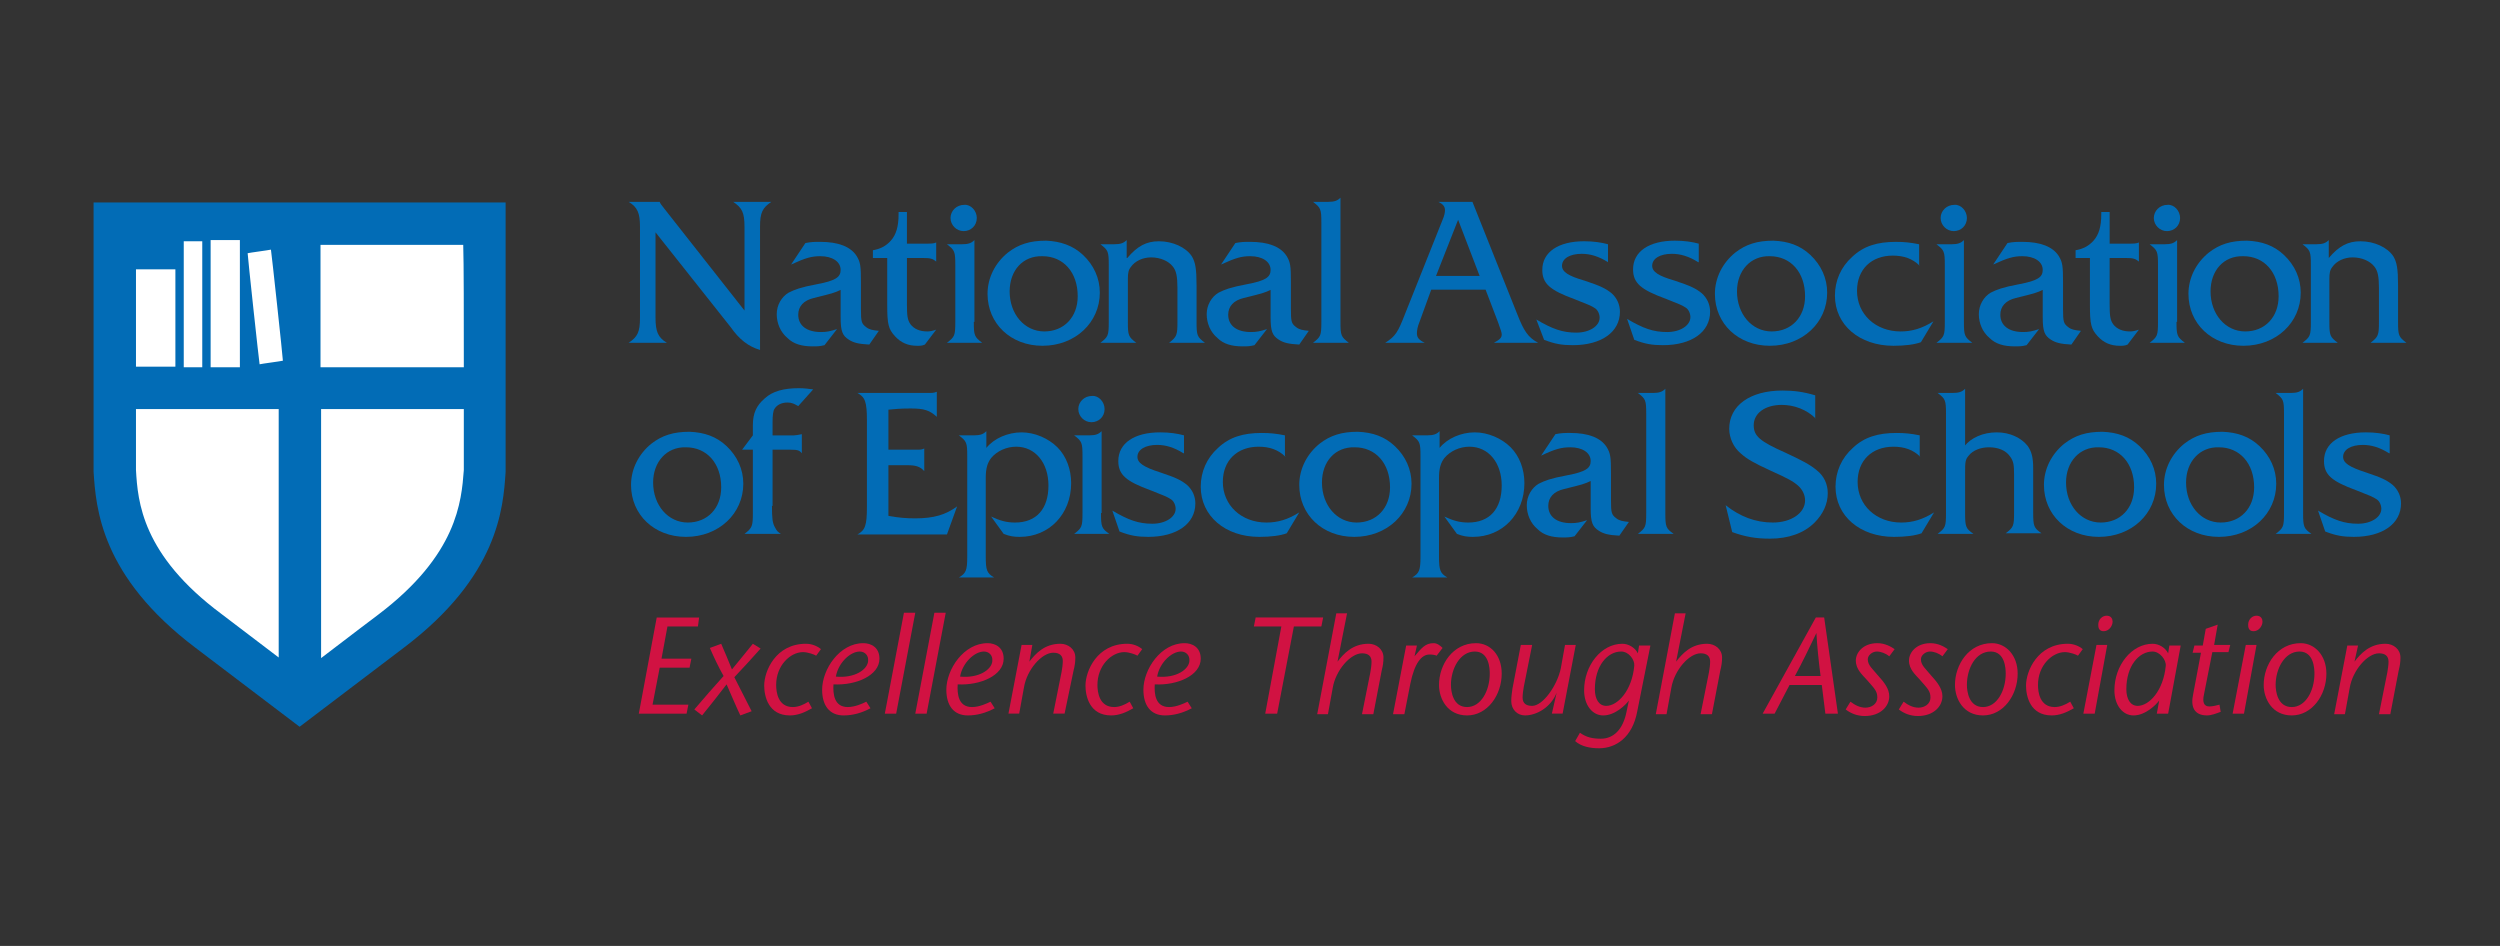 <svg xmlns="http://www.w3.org/2000/svg" id="Layer_1" data-name="Layer 1" viewBox="0 0 370 140"><rect x="0" y="0" width="370" height="140" fill="#333333" stroke="none"/><defs><style> .cls-1 { fill: #026cb6; } .cls-2 { fill: #d11242; } .cls-3 { fill: #fff; } </style></defs><rect class="cls-3" x="18.357" y="69.558" width="51.968" height="13.611"></rect><rect class="cls-3" x="23.66" y="82.462" width="41.097" height="7.866"></rect><rect class="cls-3" x="31.084" y="89.709" width="26.779" height="5.038"></rect><rect class="cls-3" x="36.299" y="93.421" width="15.378" height="4.684"></rect><rect class="cls-3" x="19.064" y="34.206" width="51.791" height="36.855"></rect><path class="cls-1" d="M71.74,29.963H13.85v39.86c.354,5.391,1.061,15.467,15.113,26.072l15.378,11.666,15.378-11.666c14.053-10.606,14.76-20.681,15.113-26.072V29.963h-3.093ZM41.248,97.31c-3.624-2.74-8.485-6.452-8.485-6.452-11.755-8.75-12.373-16.616-12.639-21.3v-9.015h21.123v36.767ZM68.646,69.558c-.354,4.684-.972,12.55-12.639,21.388,0,0-4.684,3.535-8.485,6.452v-36.855h21.123v9.015ZM68.646,54.357h-21.211v-18.118h21.123c.088,2.563.088,10.517.088,18.118ZM40.099,36.945c.088.442,1.768,15.997,1.768,16.439-.354.088-3.093.442-3.447.53-.088-.442-1.768-15.997-1.768-16.439.354-.088,3.093-.442,3.447-.53ZM25.958,54.268h-5.833v-14.406h5.833v14.406ZM29.935,54.357h-2.74v-18.648h2.74v18.648ZM35.503,54.357h-4.331v-18.825h4.331v18.825Z"></path><g><path class="cls-1" d="M97.017,47.021c0,2.033.354,2.917,1.679,3.712h-5.656c1.326-.884,1.679-1.591,1.679-3.712v-13.434c0-2.033-.354-2.917-1.679-3.712h4.596c.088.265.177.354.795,1.149l11.755,14.936v-12.373c0-2.121-.354-2.828-1.679-3.712h5.656c-1.326.884-1.679,1.591-1.679,3.712v18.207c-1.768-.53-3.093-1.591-4.331-3.358l-11.136-14.053v12.639Z"></path><path class="cls-1" d="M124.503,42.867c-1.149.53-1.237.53-4.066,1.237-1.502.354-2.298,1.237-2.298,2.475,0,1.591,1.237,2.563,3.358,2.563.795,0,1.326-.088,2.386-.442l-1.856,2.386c-.707.177-1.061.177-1.768.177-1.591,0-2.828-.354-3.712-1.237-1.061-.884-1.591-2.21-1.591-3.535s.707-2.563,1.768-3.182c.884-.442,1.768-.795,4.154-1.237,2.828-.53,3.535-1.061,3.535-2.121,0-1.237-1.237-2.033-3.005-2.033-1.326,0-2.21.265-4.331,1.237l2.121-3.182c.884-.177,1.326-.177,2.21-.177,2.651,0,4.507.707,5.391,2.121.53.884.619,1.414.619,3.8v4.066c0,1.856.088,2.121.795,2.651.442.354.972.442,1.856.53l-1.414,2.033c-1.591-.088-2.298-.265-3.005-.707-.972-.619-1.237-1.237-1.237-3.358v-4.066h.088Z"></path><path class="cls-1" d="M134.225,44.988c0,1.768.088,2.386.53,3.005.53.707,1.414,1.061,2.475,1.061.442,0,.795-.088,1.326-.265l-1.679,2.21c-.442.177-.619.177-1.149.177-1.326,0-2.386-.442-3.27-1.414-.972-1.061-1.149-1.768-1.149-4.596v-6.982h-2.121v-1.149c1.061-.177,1.944-.619,2.651-1.414.795-.884,1.149-2.121,1.149-3.889v-.354h1.237v4.684h2.475c1.061,0,1.502,0,1.856-.177v2.828c-.53-.442-.884-.53-1.944-.53h-2.386v6.805h-0Z"></path><path class="cls-1" d="M144.124,47.64c0,2.033.088,2.21,1.237,3.093h-5.214c1.149-.884,1.237-1.061,1.237-3.093v-8.396c0-2.033-.088-2.21-1.237-3.093h2.21c.972,0,1.414-.177,1.856-.619v12.108h-.088ZM144.566,32.261c0,1.149-.884,1.944-1.944,1.944s-1.944-.884-1.944-1.944.884-1.944,2.033-1.944c.972-.088,1.856.884,1.856,1.944Z"></path><path class="cls-1" d="M160.297,37.741c1.591,1.502,2.475,3.447,2.475,5.568,0,4.419-3.624,7.866-8.485,7.866-4.684,0-8.131-3.27-8.131-7.689,0-2.386,1.149-4.596,3.005-6.098,1.591-1.237,3.27-1.768,5.656-1.768,2.121.088,3.977.707,5.48,2.121ZM149.427,43.132c0,3.358,2.21,5.922,5.126,5.922s4.949-2.121,4.949-5.214c0-3.535-2.121-5.922-5.214-5.922-2.917-.088-4.861,2.121-4.861,5.214Z"></path><path class="cls-1" d="M166.838,38.183c1.502-1.768,2.828-2.475,4.684-2.475,2.033,0,3.977.884,4.861,2.21.53.884.707,1.856.707,4.331v5.391c0,2.033.088,2.21,1.237,3.093h-5.303c1.149-.884,1.237-1.149,1.237-3.093v-5.038c0-1.679-.177-2.563-.707-3.182-.619-.795-1.856-1.326-3.182-1.326-1.237,0-2.386.53-3.005,1.414-.354.442-.442.884-.442,1.768v6.363c0,2.033.088,2.21,1.237,3.093h-5.303c1.149-.884,1.237-1.061,1.237-3.093v-8.396c0-2.033-.088-2.21-1.237-3.093h2.033c.972,0,1.414-.177,1.856-.619v2.651h.088Z"></path><path class="cls-1" d="M188.138,42.867c-1.149.53-1.237.53-4.066,1.237-1.502.354-2.298,1.237-2.298,2.475,0,1.591,1.237,2.563,3.358,2.563.795,0,1.326-.088,2.386-.442l-1.856,2.386c-.707.177-1.061.177-1.768.177-1.591,0-2.828-.354-3.712-1.237-1.061-.884-1.591-2.21-1.591-3.535s.707-2.563,1.768-3.182c.884-.442,1.768-.795,4.154-1.237,2.828-.53,3.535-1.061,3.535-2.121,0-1.237-1.237-2.033-3.005-2.033-1.326,0-2.21.265-4.331,1.237l2.121-3.182c.884-.177,1.326-.177,2.21-.177,2.651,0,4.507.707,5.391,2.121.53.884.619,1.414.619,3.8v4.066c0,1.856.088,2.121.795,2.651.442.354.972.442,1.856.53l-1.414,2.033c-1.591-.088-2.298-.265-3.005-.707-.972-.619-1.237-1.237-1.237-3.358v-4.066h.088Z"></path><path class="cls-1" d="M194.324,50.733c1.149-.884,1.237-1.061,1.237-3.093v-14.671c0-2.033-.088-2.21-1.237-3.093h2.21c.972,0,1.414-.177,1.856-.619v18.383c0,2.033.088,2.21,1.237,3.093h-5.303Z"></path><path class="cls-1" d="M211.824,42.867l-1.768,4.861c-.265.619-.354,1.237-.354,1.591,0,.619.265.972,1.149,1.414h-5.833c1.502-.972,1.856-1.502,2.917-4.242l5.568-13.964c.265-.619.354-1.061.354-1.414,0-.53-.265-.884-.972-1.237h5.038l6.629,16.616c.972,2.475,1.591,3.447,3.093,4.242h-6.54c.972-.53,1.149-.795,1.149-1.237,0-.265-.088-.53-.53-1.768l-1.856-4.861h-8.043ZM215.801,32.526l-3.27,8.308h6.452l-3.182-8.308Z"></path><path class="cls-1" d="M237.984,38.801c-1.414-.884-2.651-1.237-3.889-1.237-1.768,0-2.917.707-2.917,1.768,0,.884.884,1.502,3.358,2.21,2.386.795,3.093,1.149,3.977,1.856.795.707,1.237,1.679,1.237,2.74,0,3.005-2.74,4.949-6.982,4.949-1.591,0-2.651-.177-4.242-.795l-1.149-3.005c2.386,1.414,3.889,1.944,5.922,1.944,1.944,0,3.447-.972,3.447-2.21,0-.53-.265-1.149-.707-1.414-.53-.354-.972-.53-3.005-1.326-3.624-1.326-4.773-2.298-4.773-4.331,0-2.651,2.386-4.242,6.187-4.242,1.414,0,2.563.177,3.535.442v2.651Z"></path><path class="cls-1" d="M251.33,38.801c-1.414-.884-2.651-1.237-3.889-1.237-1.768,0-2.917.707-2.917,1.768,0,.884.884,1.502,3.358,2.21,2.386.795,3.093,1.149,3.977,1.856.795.707,1.237,1.679,1.237,2.74,0,3.005-2.74,4.949-6.982,4.949-1.591,0-2.651-.177-4.242-.795l-1.061-3.093c2.386,1.414,3.889,1.944,5.922,1.944,1.944,0,3.447-.972,3.447-2.21,0-.53-.265-1.149-.707-1.414-.53-.354-.972-.53-3.005-1.326-3.624-1.326-4.773-2.298-4.773-4.331,0-2.651,2.386-4.242,6.187-4.242,1.414,0,2.563.177,3.535.442v2.74h-.088Z"></path><path class="cls-1" d="M267.946,37.741c1.591,1.502,2.475,3.447,2.475,5.568,0,4.419-3.624,7.866-8.485,7.866-4.684,0-8.131-3.27-8.131-7.689,0-2.386,1.149-4.596,3.005-6.098,1.591-1.237,3.27-1.768,5.656-1.768,2.21.088,3.977.707,5.48,2.121ZM257.075,43.132c0,3.358,2.21,5.922,5.126,5.922s4.949-2.121,4.949-5.214c0-3.535-2.121-5.922-5.214-5.922-2.828-.088-4.861,2.121-4.861,5.214Z"></path><path class="cls-1" d="M284.119,39.332c-1.061-1.061-2.386-1.502-3.977-1.502-3.182,0-5.303,2.033-5.303,5.214,0,3.447,2.74,6.01,6.452,6.01,1.679,0,3.182-.442,4.861-1.502l-1.856,3.093c-.972.354-2.386.53-4.066.53-5.038,0-8.661-3.093-8.661-7.424,0-2.21.884-4.242,2.563-5.745,1.679-1.591,3.712-2.21,6.452-2.21,1.237,0,2.121.088,3.447.354v3.182h.088Z"></path><path class="cls-1" d="M290.66,47.64c0,2.033.088,2.21,1.237,3.093h-5.303c1.149-.884,1.237-1.061,1.237-3.093v-8.396c0-2.033-.088-2.21-1.237-3.093h2.21c.972,0,1.414-.177,1.856-.619v12.108ZM291.102,32.261c0,1.149-.884,1.944-1.944,1.944s-1.944-.884-1.944-1.944.884-1.944,2.033-1.944c.972-.088,1.856.884,1.856,1.944Z"></path><path class="cls-1" d="M302.414,42.867c-1.149.53-1.237.53-4.066,1.237-1.502.354-2.298,1.237-2.298,2.475,0,1.591,1.237,2.563,3.358,2.563.795,0,1.326-.088,2.386-.442l-1.856,2.386c-.707.177-1.061.177-1.768.177-1.591,0-2.828-.354-3.712-1.237-1.061-.884-1.591-2.21-1.591-3.535s.707-2.563,1.768-3.182c.884-.442,1.768-.795,4.154-1.237,2.828-.53,3.535-1.061,3.535-2.121,0-1.237-1.237-2.033-3.005-2.033-1.326,0-2.21.265-4.331,1.237l2.121-3.182c.884-.177,1.326-.177,2.21-.177,2.651,0,4.507.707,5.391,2.121.53.884.619,1.414.619,3.8v4.066c0,1.856.088,2.121.795,2.651.442.354.972.442,1.856.53l-1.414,2.033c-1.591-.088-2.298-.265-3.005-.707-.972-.619-1.237-1.237-1.237-3.358v-4.066h.088Z"></path><path class="cls-1" d="M312.225,44.988c0,1.768.088,2.386.53,3.005.53.707,1.414,1.061,2.475,1.061.442,0,.795-.088,1.326-.265l-1.679,2.21c-.442.177-.619.177-1.149.177-1.326,0-2.386-.442-3.27-1.414-.972-1.061-1.149-1.768-1.149-4.596v-6.982h-2.121v-1.149c1.061-.177,1.944-.619,2.651-1.414.795-.884,1.149-2.121,1.149-3.889v-.354h1.237v4.684h2.475c1.061,0,1.502,0,1.856-.177v2.828c-.53-.442-.884-.53-1.944-.53h-2.386v6.805Z"></path><path class="cls-1" d="M322.123,47.64c0,2.033.088,2.21,1.237,3.093h-5.214c1.149-.884,1.237-1.061,1.237-3.093v-8.396c0-2.033-.088-2.21-1.237-3.093h2.21c.972,0,1.414-.177,1.856-.619v12.108h-.088ZM322.654,32.261c0,1.149-.884,1.944-1.944,1.944s-1.944-.884-1.944-1.944.884-1.944,2.033-1.944c.972-.088,1.856.884,1.856,1.944Z"></path><path class="cls-1" d="M338.032,37.741c1.591,1.502,2.475,3.447,2.475,5.568,0,4.419-3.624,7.866-8.485,7.866-4.684,0-8.131-3.27-8.131-7.689,0-2.386,1.149-4.596,3.005-6.098,1.591-1.237,3.27-1.768,5.656-1.768,2.21.088,3.977.707,5.48,2.121ZM327.161,43.132c0,3.358,2.21,5.922,5.126,5.922s4.949-2.121,4.949-5.214c0-3.535-2.121-5.922-5.214-5.922-2.917-.088-4.861,2.121-4.861,5.214Z"></path><path class="cls-1" d="M344.66,38.183c1.502-1.768,2.828-2.475,4.684-2.475,2.033,0,3.977.884,4.861,2.21.53.884.707,1.856.707,4.331v5.391c0,2.033.088,2.21,1.237,3.093h-5.303c1.149-.884,1.237-1.149,1.237-3.093v-5.038c0-1.679-.177-2.563-.707-3.182-.619-.795-1.856-1.326-3.182-1.326-1.237,0-2.386.53-3.005,1.414-.354.442-.442.884-.442,1.768v6.363c0,2.033.088,2.21,1.237,3.093h-5.214c1.149-.884,1.237-1.061,1.237-3.093v-8.396c0-2.033-.088-2.21-1.237-3.093h2.033c.972,0,1.414-.177,1.856-.619v2.651h0Z"></path><path class="cls-1" d="M107.534,66.023c1.591,1.502,2.475,3.447,2.475,5.568,0,4.419-3.624,7.866-8.485,7.866-4.684,0-8.131-3.27-8.131-7.689,0-2.386,1.149-4.596,3.005-6.098,1.591-1.237,3.27-1.768,5.656-1.768,2.21.088,3.977.707,5.48,2.121ZM96.663,71.414c0,3.358,2.21,5.922,5.126,5.922s4.949-2.121,4.949-5.214c0-3.535-2.121-5.922-5.214-5.922-2.828-.088-4.861,2.121-4.861,5.214Z"></path><path class="cls-1" d="M114.251,74.861c0,1.944.088,2.563.442,3.182.265.53.442.707.884.972h-5.391c1.149-.884,1.237-1.149,1.237-3.093v-9.368h-1.591l1.591-2.121v-1.502c0-1.768.53-2.917,1.768-3.977,1.149-1.061,2.828-1.502,5.038-1.502.884,0,1.326.088,2.121.177l-2.21,2.475c-.619-.354-.972-.53-1.591-.53-.884,0-1.591.354-1.944.972-.177.265-.265.972-.265,1.856v2.033h3.182c.265,0,.707-.088,1.149-.177v2.828c-.354-.442-.619-.53-1.679-.53h-2.651v8.308h-.088Z"></path><path class="cls-1" d="M131.574,76.363c1.502.265,2.475.354,3.889.354,2.74,0,4.507-.53,6.187-1.768l-1.502,4.154h-13.257c1.149-.619,1.414-1.326,1.414-4.066v-12.815c0-2.74-.265-3.447-1.414-4.066h10.517c.619,0,.795,0,1.237-.177v3.712c-1.061-.972-1.856-1.237-3.889-1.237-1.502,0-2.386.088-3.27.177v5.922h4.242c.442,0,.707,0,1.061-.177v3.358c-.53-.619-1.149-.884-2.475-.884h-2.828v7.512h.088Z"></path><path class="cls-1" d="M146.687,76.452c1.326.619,2.298.884,3.535.884,3.182,0,4.949-2.033,4.949-5.48,0-3.358-1.944-5.745-4.773-5.745-1.414,0-2.828.619-3.712,1.679-.53.707-.795,1.502-.795,2.917v11.666c0,2.033.177,2.475,1.237,3.093h-5.214c1.061-.619,1.237-1.061,1.237-3.093v-14.848c0-2.033-.088-2.21-1.237-3.093h2.21c.972,0,1.414-.177,1.856-.619v2.475c1.149-1.414,3.182-2.298,5.214-2.298,1.944,0,3.977.884,5.303,2.21s2.033,3.27,2.033,5.303c0,4.596-3.27,7.954-7.601,7.954-.884,0-1.502-.088-2.386-.442l-1.856-2.563Z"></path><path class="cls-1" d="M162.949,75.922c0,2.033.088,2.298,1.237,3.093h-5.214c1.149-.884,1.237-1.061,1.237-3.093v-8.396c0-2.033-.088-2.21-1.237-3.093h2.21c.972,0,1.414-.177,1.856-.619v12.108h-.088ZM163.479,60.543c0,1.149-.884,1.944-1.944,1.944s-1.944-.884-1.944-1.944.884-1.944,2.033-1.944c.972-.088,1.856.884,1.856,1.944Z"></path><path class="cls-1" d="M175.146,67.083c-1.414-.884-2.651-1.237-3.889-1.237-1.768,0-2.917.707-2.917,1.768,0,.884.884,1.502,3.358,2.298,2.386.795,3.093,1.149,3.977,1.856.795.707,1.237,1.679,1.237,2.74,0,3.005-2.74,4.949-6.982,4.949-1.591,0-2.651-.177-4.242-.795l-1.061-3.093c2.386,1.414,3.889,1.944,5.922,1.944,1.944,0,3.447-.972,3.447-2.21,0-.53-.265-1.149-.707-1.414-.53-.354-.972-.53-3.005-1.326-3.624-1.326-4.773-2.298-4.773-4.331,0-2.651,2.386-4.242,6.187-4.242,1.414,0,2.563.177,3.535.442v2.651h-.088Z"></path><path class="cls-1" d="M190.259,67.614c-1.061-1.061-2.386-1.502-3.977-1.502-3.182,0-5.303,2.033-5.303,5.214,0,3.447,2.74,6.01,6.452,6.01,1.679,0,3.182-.442,4.861-1.502l-1.856,3.093c-.972.354-2.386.53-4.066.53-5.038,0-8.661-3.093-8.661-7.424,0-2.21.884-4.242,2.563-5.745,1.679-1.591,3.712-2.21,6.452-2.21,1.237,0,2.121.088,3.447.354v3.182h.088Z"></path><path class="cls-1" d="M206.432,66.023c1.591,1.502,2.475,3.447,2.475,5.568,0,4.419-3.624,7.866-8.485,7.866-4.684,0-8.131-3.27-8.131-7.689,0-2.386,1.149-4.596,3.005-6.098,1.591-1.237,3.27-1.768,5.656-1.768,2.21.088,3.977.707,5.48,2.121ZM195.65,71.414c0,3.358,2.21,5.922,5.126,5.922s4.949-2.121,4.949-5.214c0-3.535-2.121-5.922-5.214-5.922-2.917-.088-4.861,2.121-4.861,5.214Z"></path><path class="cls-1" d="M213.768,76.452c1.326.619,2.298.884,3.535.884,3.182,0,4.949-2.033,4.949-5.48,0-3.358-1.944-5.745-4.773-5.745-1.414,0-2.828.619-3.712,1.679-.53.707-.795,1.502-.795,2.917v11.666c0,2.033.177,2.475,1.237,3.093h-5.214c1.061-.619,1.237-1.061,1.237-3.093v-14.848c0-2.033-.088-2.21-1.237-3.093h2.21c.972,0,1.414-.177,1.856-.619v2.475c1.149-1.414,3.182-2.298,5.214-2.298,1.944,0,3.977.884,5.303,2.21s2.033,3.27,2.033,5.303c0,4.596-3.27,7.954-7.601,7.954-.884,0-1.502-.088-2.386-.442l-1.856-2.563Z"></path><path class="cls-1" d="M235.51,71.149c-1.149.53-1.237.53-4.066,1.237-1.502.354-2.298,1.237-2.298,2.475,0,1.591,1.237,2.563,3.358,2.563.795,0,1.326-.088,2.386-.442l-1.856,2.386c-.707.177-1.061.177-1.768.177-1.591,0-2.828-.354-3.712-1.237-1.061-.884-1.591-2.21-1.591-3.535s.707-2.563,1.768-3.182c.884-.442,1.768-.795,4.154-1.237,2.828-.53,3.535-1.061,3.535-2.121,0-1.237-1.237-2.033-3.005-2.033-1.326,0-2.298.265-4.331,1.237l2.121-3.182c.884-.177,1.326-.177,2.21-.177,2.651,0,4.507.707,5.391,2.121.53.884.619,1.414.619,3.8v4.066c0,1.856.088,2.121.795,2.651.442.354.972.442,1.856.53l-1.414,2.033c-1.591-.088-2.298-.265-3.005-.707-.972-.619-1.237-1.237-1.237-3.358v-4.066h.088Z"></path><path class="cls-1" d="M242.404,79.015c1.149-.884,1.237-1.061,1.237-3.093v-14.671c0-2.033-.088-2.21-1.237-3.093h2.21c.972,0,1.414-.177,1.856-.619v18.383c0,2.033.088,2.298,1.237,3.093h-5.303Z"></path><path class="cls-1" d="M268.741,61.957c-1.326-1.326-3.182-2.033-5.038-2.033-2.475,0-4.154,1.237-4.154,3.005,0,1.591.884,2.386,4.684,4.066,2.651,1.237,3.624,1.768,4.596,2.563,1.149.884,1.679,2.121,1.679,3.447,0,1.591-.707,3.093-1.944,4.331-1.591,1.591-3.889,2.386-6.629,2.386-2.033,0-3.624-.265-5.568-.972l-.972-3.977c2.121,1.679,4.419,2.563,6.982,2.563,2.74,0,4.773-1.414,4.773-3.27,0-.884-.442-1.679-1.061-2.21-.707-.619-1.502-1.061-4.066-2.21-2.475-1.149-3.447-1.679-4.419-2.563-1.061-.884-1.679-2.298-1.679-3.624,0-3.447,3.093-5.656,7.866-5.656,1.679,0,3.093.177,4.861.707v3.447h.088Z"></path><path class="cls-1" d="M284.208,67.614c-1.061-1.061-2.386-1.502-3.977-1.502-3.182,0-5.303,2.033-5.303,5.214,0,3.447,2.74,6.01,6.452,6.01,1.679,0,3.182-.442,4.861-1.502l-1.856,3.093c-.972.354-2.386.53-4.066.53-5.038,0-8.661-3.093-8.661-7.424,0-2.21.884-4.242,2.563-5.745,1.679-1.591,3.712-2.21,6.452-2.21,1.237,0,2.121.088,3.447.354v3.182h.088Z"></path><path class="cls-1" d="M290.748,66.023c.972-1.237,2.74-2.033,4.773-2.033,1.944,0,3.624.795,4.596,2.033.53.795.795,1.591.795,3.27v6.54c0,2.033.088,2.298,1.237,3.093h-5.303c1.149-.884,1.237-1.061,1.237-3.093v-5.568c0-1.502-.088-2.033-.619-2.74-.619-.884-1.768-1.326-3.093-1.326-1.237,0-2.386.442-3.005,1.237-.53.619-.53.972-.53,2.651v5.833c0,2.033.088,2.298,1.237,3.093h-5.303c1.149-.884,1.237-1.061,1.237-3.093v-14.671c0-2.033-.088-2.21-1.237-3.093h2.21c.972,0,1.414-.177,1.856-.619v8.485h-.088Z"></path><path class="cls-1" d="M316.644,66.023c1.591,1.502,2.475,3.447,2.475,5.568,0,4.419-3.624,7.866-8.485,7.866-4.684,0-8.131-3.27-8.131-7.689,0-2.386,1.149-4.596,3.005-6.098,1.591-1.237,3.27-1.768,5.656-1.768,2.21.088,3.977.707,5.48,2.121ZM305.773,71.414c0,3.358,2.21,5.922,5.126,5.922s4.949-2.121,4.949-5.214c0-3.535-2.121-5.922-5.214-5.922-2.828-.088-4.861,2.121-4.861,5.214Z"></path><path class="cls-1" d="M334.408,66.023c1.591,1.502,2.475,3.447,2.475,5.568,0,4.419-3.624,7.866-8.485,7.866-4.684,0-8.131-3.27-8.131-7.689,0-2.386,1.149-4.596,3.005-6.098,1.591-1.237,3.27-1.768,5.656-1.768,2.21.088,3.977.707,5.48,2.121ZM323.537,71.414c0,3.358,2.21,5.922,5.126,5.922s4.949-2.121,4.949-5.214c0-3.535-2.121-5.922-5.214-5.922-2.828-.088-4.861,2.121-4.861,5.214Z"></path><path class="cls-1" d="M336.795,79.015c1.149-.884,1.237-1.061,1.237-3.093v-14.671c0-2.033-.088-2.21-1.237-3.093h2.21c.972,0,1.414-.177,1.856-.619v18.383c0,2.033.088,2.298,1.237,3.093h-5.303Z"></path><path class="cls-1" d="M353.587,67.083c-1.414-.884-2.651-1.237-3.889-1.237-1.768,0-2.917.707-2.917,1.768,0,.884.884,1.502,3.358,2.298,2.386.795,3.093,1.149,3.977,1.856.795.707,1.237,1.679,1.237,2.74,0,3.005-2.74,4.949-6.982,4.949-1.591,0-2.651-.177-4.242-.795l-1.061-3.093c2.386,1.414,3.889,1.944,5.922,1.944,1.944,0,3.447-.972,3.447-2.21,0-.53-.265-1.149-.707-1.414-.53-.354-.972-.53-3.005-1.326-3.624-1.326-4.773-2.298-4.773-4.331,0-2.651,2.386-4.242,6.187-4.242,1.414,0,2.563.177,3.535.442v2.651h-.088Z"></path></g><g><path class="cls-2" d="M103.292,92.714h-4.507l-.884,4.773h4.419l-.265,1.326h-4.419l-1.061,5.48h5.303l-.265,1.326h-7.07l2.651-14.229h6.275l-.177,1.326Z"></path><path class="cls-2" d="M109.567,105.883c-.707-1.502-1.326-3.005-2.033-4.596-1.237,1.591-2.386,3.093-3.624,4.596l-1.149-.884c1.414-1.679,2.828-3.27,4.331-4.949-.795-1.414-1.414-2.74-2.033-4.154l1.679-.619c.53,1.237,1.061,2.475,1.591,3.8,1.061-1.326,2.121-2.563,3.093-3.8l1.149.707c-1.237,1.414-2.563,2.828-3.889,4.242l2.563,5.038-1.679.619Z"></path><path class="cls-2" d="M120.172,104.822c-1.061.619-2.121,1.061-3.27,1.061-3.182,0-3.8-2.828-3.8-4.419,0-2.121,1.679-6.187,6.187-6.187.884,0,1.679.354,2.21.795l-.707.972c-.265-.177-1.237-.53-1.944-.53-1.856,0-3.977,1.944-3.977,4.861,0,1.061.265,3.27,2.475,3.27.795,0,1.591-.354,2.298-.795l.53.972Z"></path><path class="cls-2" d="M128.834,104.822c-1.326.707-2.651,1.061-3.977,1.061-2.121,0-3.182-1.502-3.182-3.8,0-3.005,2.563-6.894,6.098-6.894,1.149,0,2.386.619,2.386,2.298,0,2.475-3.447,3.977-6.805,3.8-.088,1.414.088,3.358,2.121,3.358,1.061,0,2.21-.53,2.74-.795l.619.972ZM128.48,97.84c.088-.884-.53-1.414-1.237-1.414-1.414,0-3.182,1.679-3.535,3.712,2.828.265,4.684-1.061,4.773-2.298Z"></path><path class="cls-2" d="M130.955,105.618l2.828-14.936h1.679l-2.828,14.936h-1.679Z"></path><path class="cls-2" d="M135.462,105.618l2.828-14.936h1.679l-2.828,14.936h-1.679Z"></path><path class="cls-2" d="M147.217,104.822c-1.326.707-2.651,1.061-3.977,1.061-2.121,0-3.182-1.502-3.182-3.8,0-3.005,2.563-6.894,6.098-6.894,1.149,0,2.386.619,2.386,2.298,0,2.475-3.447,3.977-6.805,3.8-.088,1.414.088,3.358,2.121,3.358,1.061,0,2.21-.53,2.74-.795l.619.972ZM146.864,97.84c.088-.884-.53-1.414-1.237-1.414-1.414,0-3.182,1.679-3.535,3.712,2.828.265,4.684-1.061,4.773-2.298Z"></path><path class="cls-2" d="M152.343,97.928h0c.884-1.149,2.21-2.651,4.596-2.651,1.149,0,2.21.795,2.21,2.033,0,.707-.088,1.237-.265,1.944l-1.326,6.363h-1.679l1.237-6.187c.088-.442.177-1.149.177-1.591,0-.795-.442-1.237-1.414-1.237-1.679,0-3.889,2.475-4.331,5.126l-.707,3.889h-1.591l1.944-10.164h1.591l-.442,2.475Z"></path><path class="cls-2" d="M167.721,104.822c-1.061.619-2.121,1.061-3.27,1.061-3.182,0-3.8-2.828-3.8-4.419,0-2.121,1.679-6.187,6.187-6.187.884,0,1.679.354,2.21.795l-.707.972c-.265-.177-1.237-.53-1.944-.53-1.856,0-3.977,1.944-3.977,4.861,0,1.061.265,3.27,2.475,3.27.795,0,1.591-.354,2.298-.795l.53.972Z"></path><path class="cls-2" d="M176.383,104.822c-1.326.707-2.651,1.061-3.977,1.061-2.121,0-3.182-1.502-3.182-3.8,0-3.005,2.563-6.894,6.098-6.894,1.149,0,2.386.619,2.386,2.298,0,2.475-3.447,3.977-6.805,3.8-.088,1.414.088,3.358,2.121,3.358,1.061,0,2.21-.53,2.74-.795l.619.972ZM176.029,97.84c.088-.884-.53-1.414-1.237-1.414-1.414,0-3.182,1.679-3.535,3.712,2.828.265,4.684-1.061,4.773-2.298Z"></path><path class="cls-2" d="M187.254,105.618l2.386-12.904h-4.066l.265-1.326h9.987l-.265,1.326h-4.066l-2.475,12.904h-1.768Z"></path><path class="cls-2" d="M197.948,97.928h0c.884-1.149,2.21-2.651,4.596-2.651,1.149,0,2.21.795,2.21,2.033,0,.707-.088,1.237-.265,1.944l-1.237,6.452h-1.679l1.237-6.187c.088-.442.177-1.149.177-1.591,0-.795-.442-1.237-1.414-1.237-1.679,0-3.889,2.475-4.331,5.126l-.707,3.889h-1.591l2.828-14.936h1.591l-1.414,7.159Z"></path><path class="cls-2" d="M209.349,97.133h0c1.061-1.237,1.591-1.944,2.828-1.944.53,0,.972.354,1.326.707l-.884,1.149c-.177-.088-.53-.177-1.061-.177-1.149,0-2.21,1.237-2.828,4.331l-.884,4.507h-1.679l1.944-10.164h1.591l-.354,1.591Z"></path><path class="cls-2" d="M222.253,99.696c0,3.182-2.121,6.187-5.126,6.187-2.917,0-4.154-2.475-4.154-4.507,0-3.005,2.033-6.187,5.48-6.187,2.121,0,3.8,1.768,3.8,4.507ZM214.74,101.375c0,.884.265,3.27,2.386,3.27,2.033,0,3.358-2.386,3.358-4.949,0-.707-.088-3.27-2.21-3.27-2.21,0-3.535,2.563-3.535,4.949Z"></path><path class="cls-2" d="M230.384,102.524h0c-.884,2.21-3.005,3.358-4.684,3.358-1.149,0-2.033-.884-2.033-2.121,0-.707.088-1.149.177-1.856l1.237-6.452h1.679l-1.237,6.187c-.088.442-.177,1.149-.177,1.591,0,.884.53,1.237,1.414,1.237,1.591,0,3.712-3.005,4.242-5.568l.619-3.447h1.591l-1.944,10.164h-1.591l.707-3.093Z"></path><path class="cls-2" d="M242.315,105.264c-.707,3.889-3.182,5.48-5.656,5.48-1.326,0-2.651-.265-3.535-1.061l.707-1.237c.972.707,1.944.884,3.093.884,1.856,0,3.27-1.326,3.8-3.977l.354-1.679h0c-.442.619-2.033,2.21-3.8,2.21-1.591,0-2.828-1.502-2.828-3.712,0-3.712,2.563-6.894,5.656-6.894.884,0,1.856.53,2.298,1.414h0l.177-1.149h1.679l-1.944,9.722ZM239.929,96.426c-2.033,0-3.889,2.121-3.889,5.568,0,1.502.619,2.475,1.679,2.475,1.679,0,3.8-2.21,4.154-5.922.088-.884-.795-2.121-1.944-2.121Z"></path><path class="cls-2" d="M248.06,97.928h0c.884-1.149,2.21-2.651,4.596-2.651,1.149,0,2.21.795,2.21,2.033,0,.707-.088,1.237-.265,1.944l-1.237,6.452h-1.679l1.237-6.187c.088-.442.177-1.149.177-1.591,0-.795-.442-1.237-1.414-1.237-1.679,0-3.889,2.475-4.331,5.126l-.707,3.889h-1.591l2.828-14.936h1.591l-1.414,7.159Z"></path><path class="cls-2" d="M262.643,105.618h-1.768l7.866-14.229h1.237l2.033,14.229h-1.856l-.53-4.242h-4.773l-2.209,4.242ZM269.448,100.05c-.265-1.944-.53-4.596-.619-6.363h0c-.972,2.033-2.121,4.419-3.182,6.363h3.8Z"></path><path class="cls-2" d="M279.612,97.133c-.53-.442-1.237-.707-1.856-.707s-1.326.53-1.326,1.149c0,.884.707,1.414,1.502,2.386.884.972,1.679,1.944,1.679,3.093,0,1.502-1.326,2.917-3.624,2.917-1.061,0-2.033-.354-2.828-.972l.707-1.149c.707.53,1.414.884,2.21.884.884,0,1.768-.53,1.768-1.502s-.442-1.326-1.502-2.563c-.707-.795-1.679-1.591-1.679-2.917,0-1.149,1.061-2.563,3.182-2.563,1.149,0,2.033.53,2.563.884l-.795,1.061Z"></path><path class="cls-2" d="M287.478,97.133c-.53-.442-1.237-.707-1.856-.707s-1.326.53-1.326,1.149c0,.884.707,1.414,1.502,2.386.884.972,1.679,1.944,1.679,3.093,0,1.502-1.326,2.917-3.624,2.917-1.061,0-2.033-.354-2.828-.972l.707-1.149c.707.53,1.414.884,2.21.884.884,0,1.768-.53,1.768-1.502s-.442-1.326-1.502-2.563c-.707-.795-1.679-1.591-1.679-2.917,0-1.149,1.061-2.563,3.182-2.563,1.149,0,2.033.53,2.563.884l-.795,1.061Z"></path><path class="cls-2" d="M298.614,99.696c0,3.182-2.121,6.187-5.126,6.187-2.917,0-4.154-2.475-4.154-4.507,0-3.005,2.033-6.187,5.48-6.187,2.033,0,3.8,1.768,3.8,4.507ZM291.102,101.375c0,.884.265,3.27,2.386,3.27,2.033,0,3.358-2.386,3.358-4.949,0-.707-.088-3.27-2.21-3.27-2.298,0-3.535,2.563-3.535,4.949Z"></path><path class="cls-2" d="M306.922,104.822c-1.061.619-2.121,1.061-3.27,1.061-3.182,0-3.8-2.828-3.8-4.419,0-2.121,1.679-6.187,6.187-6.187.884,0,1.679.354,2.21.795l-.707.972c-.265-.177-1.237-.53-1.944-.53-1.856,0-3.977,1.944-3.977,4.861,0,1.061.265,3.27,2.475,3.27.795,0,1.591-.354,2.298-.795l.53.972Z"></path><path class="cls-2" d="M311.871,95.454l-1.856,10.164h-1.679l1.944-10.164h1.591ZM310.545,92.449c0-.795.619-1.326,1.237-1.326.707,0,.884.53.884.884,0,.619-.53,1.414-1.326,1.414s-.795-.707-.795-.972Z"></path><path class="cls-2" d="M320.886,105.618h-1.679l.354-1.944h0c-.442.619-2.033,2.21-3.8,2.21-1.591,0-2.828-1.502-2.828-3.712,0-3.712,2.563-6.894,5.656-6.894.884,0,1.856.53,2.298,1.414h0l.177-1.149h1.679l-1.856,10.075ZM318.588,96.426c-2.033,0-3.889,2.121-3.889,5.568,0,1.502.619,2.475,1.679,2.475,1.679,0,3.8-2.21,4.154-5.922.088-.884-.884-2.121-1.944-2.121Z"></path><path class="cls-2" d="M328.663,105.352c-.707.265-1.414.53-2.033.53-1.856,0-2.475-1.237-2.033-3.182l1.149-6.098h-1.237l.265-1.061h1.237l.442-2.475,1.768-.619-.53,3.005h2.386l-.265,1.061h-2.386l-1.237,6.275c-.265,1.149,0,1.768.795,1.768.53,0,1.149-.177,1.502-.265l.177,1.061Z"></path><path class="cls-2" d="M333.966,95.454l-1.856,10.164h-1.679l1.944-10.164h1.591ZM332.729,92.449c0-.795.619-1.326,1.237-1.326.707,0,.884.53.884.884,0,.619-.53,1.414-1.326,1.414s-.795-.707-.795-.972Z"></path><path class="cls-2" d="M344.307,99.696c0,3.182-2.121,6.187-5.126,6.187-2.917,0-4.154-2.475-4.154-4.507,0-3.005,2.033-6.187,5.48-6.187,2.033,0,3.8,1.768,3.8,4.507ZM336.795,101.375c0,.884.265,3.27,2.386,3.27,2.033,0,3.358-2.386,3.358-4.949,0-.707-.088-3.27-2.21-3.27-2.21,0-3.535,2.563-3.535,4.949Z"></path><path class="cls-2" d="M348.461,97.928h0c.884-1.149,2.21-2.651,4.596-2.651,1.149,0,2.21.795,2.21,2.033,0,.707-.088,1.237-.265,1.944l-1.237,6.452h-1.679l1.237-6.187c.088-.442.177-1.149.177-1.591,0-.795-.442-1.237-1.414-1.237-1.679,0-3.889,2.475-4.331,5.126l-.707,3.889h-1.591l1.944-10.164h1.591l-.53,2.386Z"></path></g></svg>